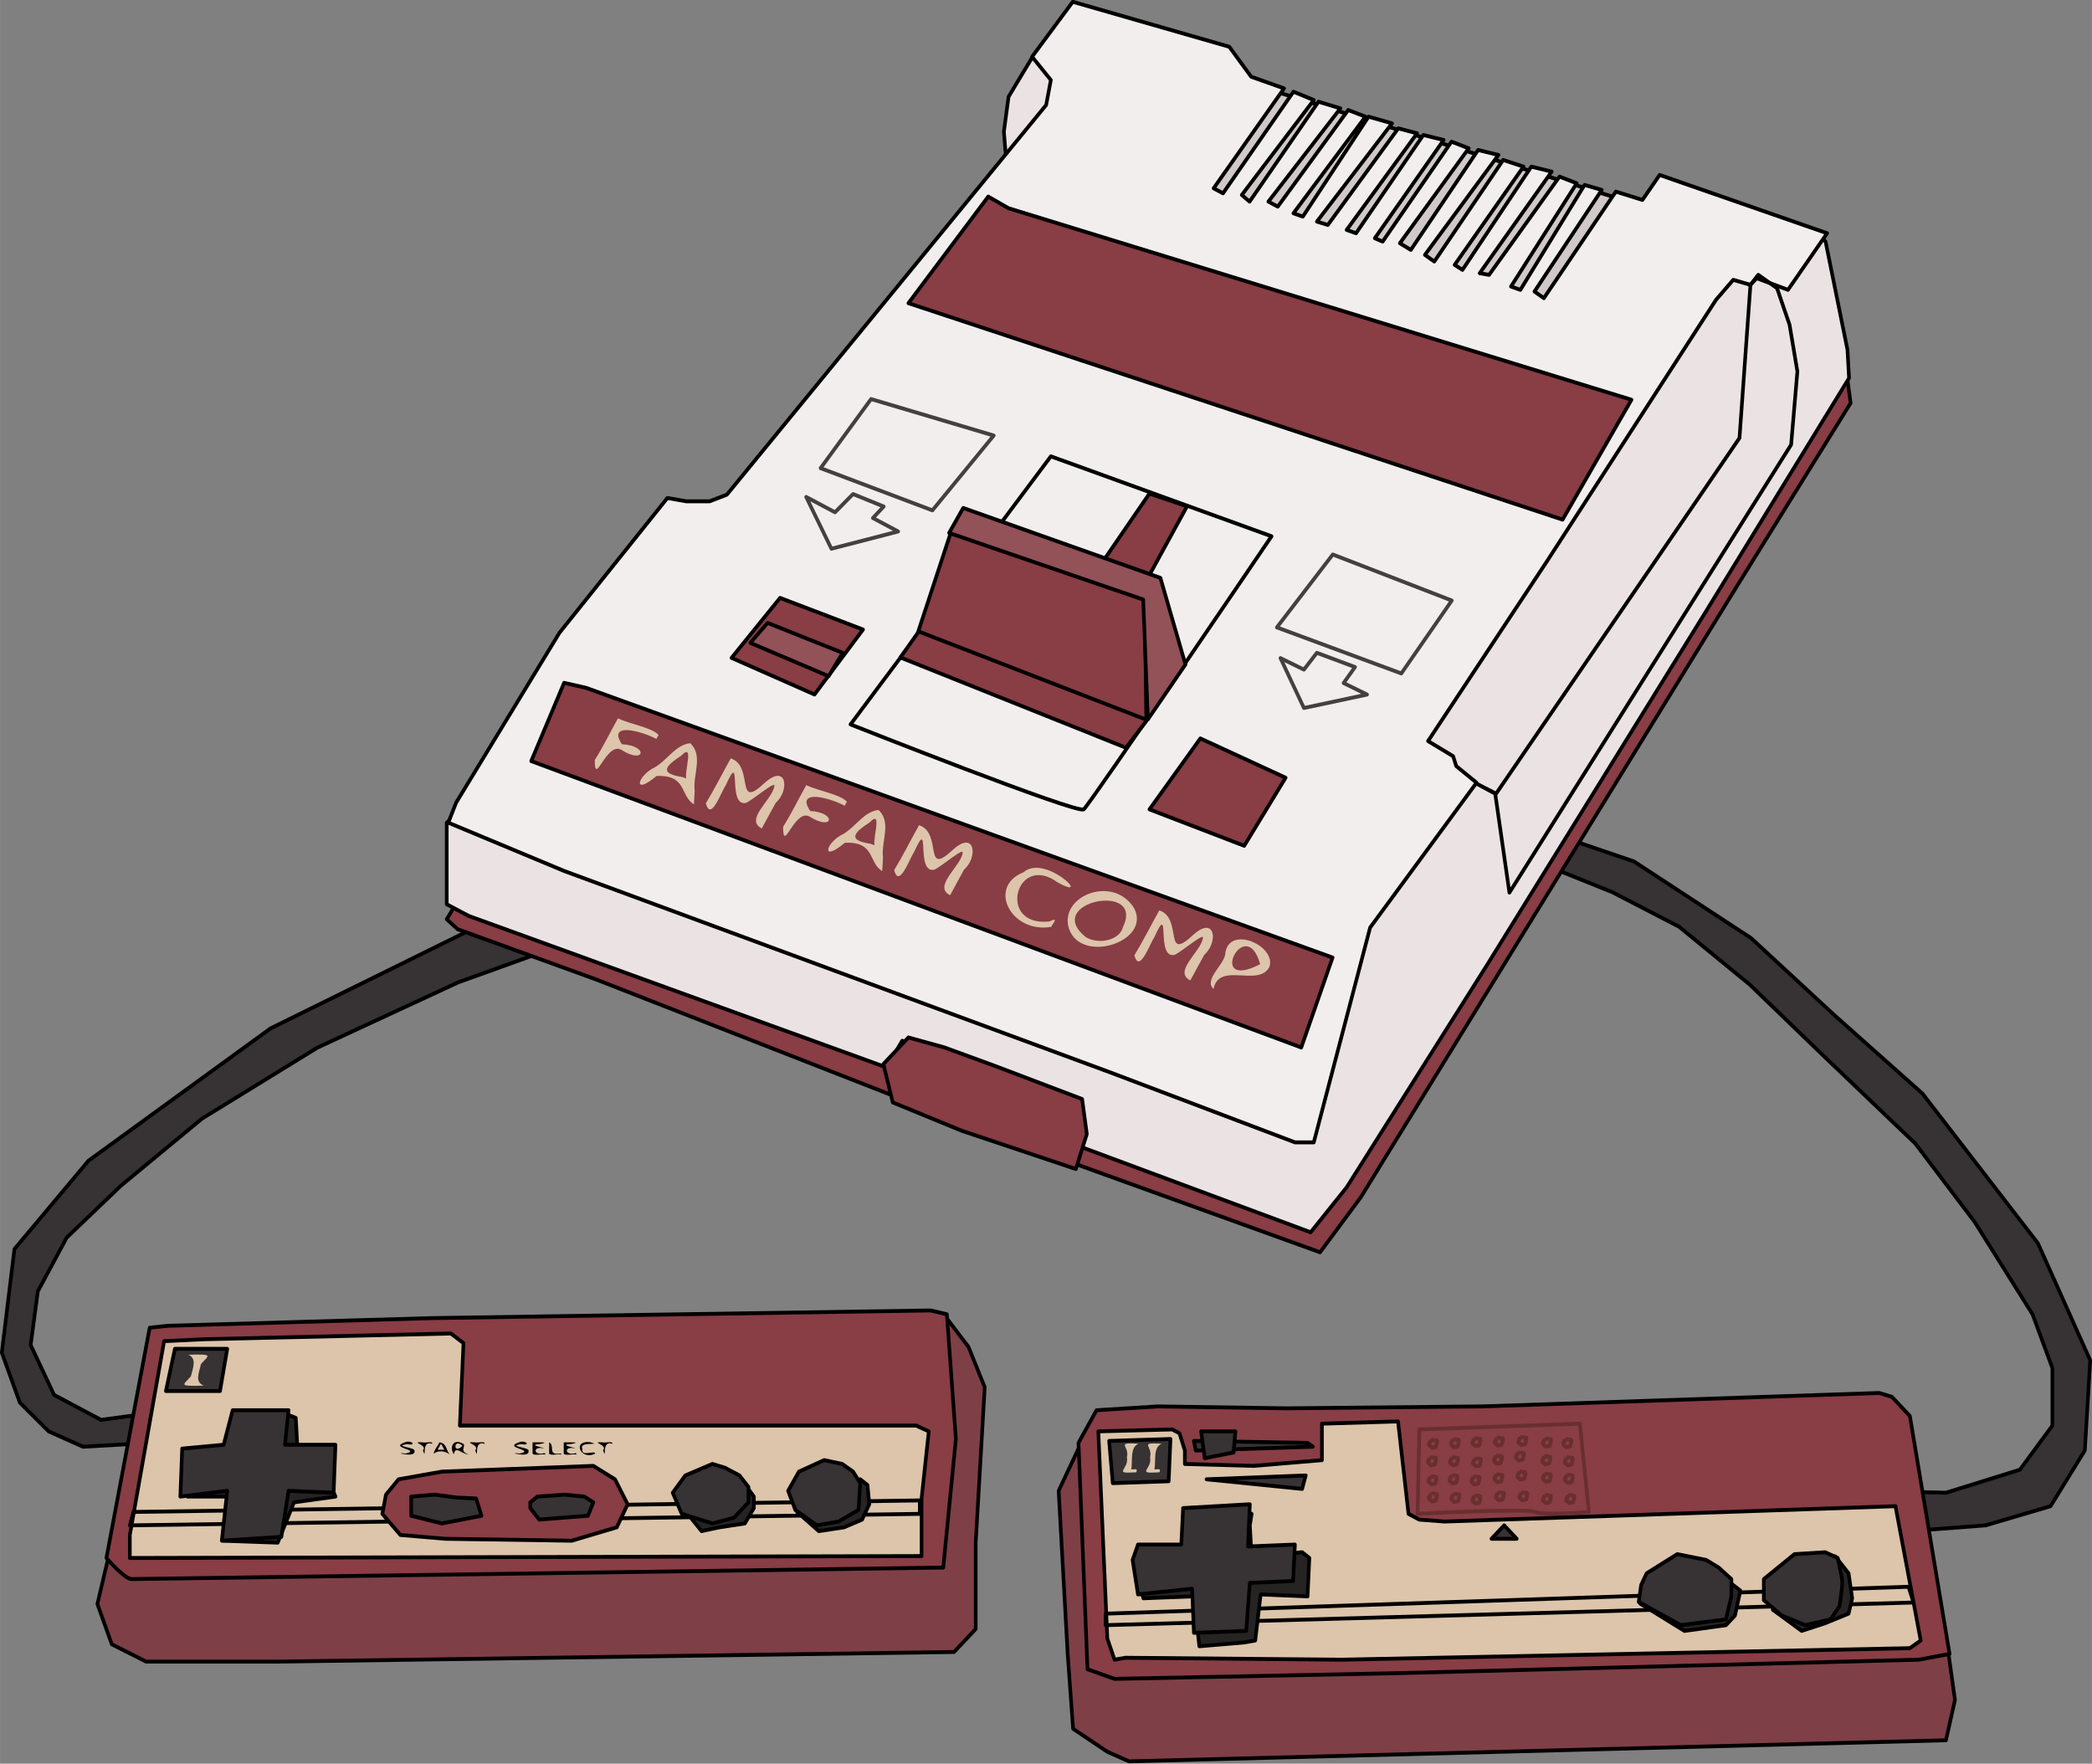 <?xml version="1.0" encoding="UTF-8"?>
<svg width="307.66mm" height="259.37mm" version="1.1" viewBox="0 0 1090.1 919.02" xmlns="http://www.w3.org/2000/svg">
<rect x="0" y="0" width="1090.1" height="919.02" fill="#808080" stroke="none"/>
<g transform="translate(926.42 -306.03)">
<g transform="matrix(1.894 0 0 2.015 -146.41 -310.76)">
<g stroke-width="1px">
<path d="m36.171 358.23-99.9-29.281-20.238 27.558 91.718 29.281 18.085-2.584z" fill="#d1c9c9" fill-rule="evenodd" stroke="#000" stroke-linecap="round" stroke-linejoin="round"/>
<path d="m-276.38 543.77-61.032 28.283-50.115 34.237-20.344 22.825-3.473 26.794 4.962 12.901 7.939 7.443 9.428 3.97 18.855-0.992 1.985-7.939-15.878 1.985-12.901-6.45-6.45-12.901 1.985-13.893 7.939-13.893 14.886-13.397 22.329-17.367 31.756-18.359 38.703-16.871 30.764-10.42z" fill="#373233" fill-rule="evenodd" stroke="#000" stroke-linecap="round" stroke-linejoin="round"/>
<path d="m13.397 529.87 18.359 6.947 18.359 8.931 19.351 14.886 21.336 19.351 24.313 21.832 16.374 20.344 15.878 23.817 5.458 13.893v14.886l-8.931 11.412-20.344 5.954-22.825-0.496 5.954 10.916 27.787-1.985 17.863-4.962 9.428-14.39 1.489-23.321-14.39-30.268-31.756-38.703-24.313-20.344-22.825-19.848-32.252-19.848-24.81-7.939z" fill="#373233" fill-rule="evenodd" stroke="#000" stroke-linecap="round" stroke-linejoin="round"/>
<path d="m96.024 401.29 1.292 9.043-31.003 46.936-103.77 158.46-11.196 14.21-95.163-32.295-104.21-38.324-37.893-12.918-3.014-2.584 6.028-9.473 224.34 82.245 21.099-15.502 57.27-81.384 71.48-110.23z" fill="#893d45" fill-rule="evenodd" stroke="#000" stroke-linecap="round" stroke-linejoin="round"/>
<path d="m86.981 365.55 3.445 3.014 6.028 27.989 0.431 7.32-39.615 60.715-59.854 90.857-38.754 57.701-9.904 11.626-62.868-21.961-0.861-11.196-29.281-11.196-19.377-5.167-4.306 6.89-114.97-39.185-6.028-3.014v-17.655-3.445l201.09-157.6 74.494 33.156 49.95-9.904z" fill="#ebe3e3" fill-rule="evenodd" stroke="#000" stroke-linecap="round" stroke-linejoin="round"/>
<path d="m-127.46 320.34-6.89 10.765-1.292 9.043 1.292 15.071 22.391-26.697-10.334-7.32z" fill="#ebe3e3" fill-rule="evenodd" stroke="#000" stroke-linecap="round" stroke-linejoin="round"/>
<path d="m-116.69 306.56-11.196 14.21 5.167 6.028-1.292 6.459-87.843 100.76-4.737 1.722h-6.459l-5.167-0.861-29.711 34.879-28.42 43.921-2.153 5.167 31.864 12.487 150.28 52.103 50.811 18.085h5.167l15.502-55.548 29.281-37.462-5.598-4.306-0.843-2.548-6.908-3.911 32.726-46.505 46.505-67.604 4.737-5.167 4.737 1.292 1.722-1.722 8.612 3.014 10.765-14.64-46.074-15.071-4.737 6.459-7.32-2.153-19.808 27.558-2.584-1.722 18.516-26.267-4.737-1.292-17.655 27.128-2.584-0.861 18.085-26.697-4.737-1.722-19.377 25.405-2.584-0.431 19.808-26.267-5.598-1.292-18.946 26.697-2.153-1.292 18.946-25.405-5.598-1.722-18.946 26.267-2.584-1.722 20.238-25.836-5.598-1.292-18.516 25.836-3.014-1.722 18.946-24.544-4.737-1.722-18.946 25.836-2.153-0.861 18.946-25.405-5.598-1.292-18.516 25.405-2.584-0.861 19.377-24.975-5.167-1.292-19.377 24.975-3.014-0.861 20.669-25.405-6.459-1.722-18.085 25.836-2.584-0.861 19.808-24.975-4.737-1.722-19.377 24.975-2.584-1.292 19.808-24.114-6.028-1.722-18.946 25.836-2.153-1.722 19.808-24.544-5.598-2.153-19.377 26.267-2.584-1.292 19.377-25.836-9.043-3.014-6.028-7.751z" fill="#f3eeee" fill-rule="evenodd" stroke="#000" stroke-linecap="round" stroke-linejoin="round"/>
<path d="m-122.72 424.11-55.117 69.327s62.437 23.252 64.16 21.961c1.722-1.292 51.672-70.619 51.672-70.619z" fill="none" stroke="#000" stroke-linecap="round" stroke-linejoin="round"/>
<path d="m-95.593 433.73-22.822 31.295 13.349 6.028 19.808-34.018z" fill="#893d45" fill-rule="evenodd" stroke="#000" stroke-linecap="round" stroke-linejoin="round"/>
<path d="m-164.11 476.12 62.054 23.348 5.598-6.89-0.431-31.434-53.395-17.224-9.043 25.836z" fill="#893d45" fill-rule="evenodd" stroke="#000" stroke-linecap="round" stroke-linejoin="round"/>
<path d="m-150.71 443.92 3.875-6.459 54.256 18.085 6.89 22.391-10.334 14.21-1.292-31.003z" fill="#935158" fill-rule="evenodd" stroke="#000" stroke-linecap="round" stroke-linejoin="round"/>
<path d="m69.757 379.76-3.014 39.615-66.968 91.978-5.087-2.467 4.845 2.449 3.911 25.594 77.508-115.83 1.722-18.946-2.153-12.057-3.445-9.473-5.167-3.445z" fill="none" stroke="#000" stroke-linecap="round" stroke-linejoin="round"/>
<path d="m-81.59 497.06-14.004 18.346 26.078 9.419 11.384-17.601z" fill="#893d45" fill-rule="evenodd" stroke="#000" stroke-linecap="round" stroke-linejoin="round"/>
<path d="m-197.22 460.72-13.349 15.502 22.822 9.473 13.349-16.793z" fill="#893d45" fill-rule="evenodd" stroke="#000" stroke-linecap="round" stroke-linejoin="round"/>
<path d="m-200.66 467.18-4.737 5.167 21.53 8.612 3.875-6.028z" fill="#935158" fill-rule="evenodd" stroke="#000" stroke-linecap="round" stroke-linejoin="round"/>
<path d="m-256.64 482.68-9.043 20.238 211.86 74.063 8.612-23.252-205.4-69.757z" fill="#893d45" fill-rule="evenodd" stroke="#000" stroke-linecap="round" stroke-linejoin="round"/>
<path d="m-161.91 574.39-6.89 6.89 2.584 9.904 18.946 7.32 31.434 9.904 3.014-9.043-1.292-9.043-24.114-8.612-13.779-4.737z" fill="#893d45" fill-rule="evenodd" stroke="#000" stroke-linecap="round" stroke-linejoin="round"/>
<path d="m-139.95 356.94-21.961 27.558 179.99 55.978 18.946-31.003-171.38-49.519z" fill="#893d45" fill-rule="evenodd" stroke="#000" stroke-linecap="round" stroke-linejoin="round"/>
<path d="m-381.57 707.01-3.473 13.893 3.97 10.42 9.428 4.466h36.718l185.58-2.481 5.954-5.954v-22.329l2.481-40.192-4.466-10.42-6.887-8.509-169.76 38.28z" fill="#7f3f46" fill-rule="evenodd" stroke="#000" stroke-linecap="round" stroke-linejoin="round"/>
<path d="m-370.65 649.45-11.909 59.543s4.962 5.458 6.947 5.458c1.985 0 223.29-2.977 223.29-2.977l3.473-33.245-2.481-32.252-4.466-0.992-137.45 1.985-72.444 1.985z" fill="#893d45" fill-rule="evenodd" stroke="#000" stroke-linecap="round" stroke-linejoin="round"/>
<path d="m-366.69 652.93-9.428 50.115v5.954l217.83-0.496v-14.886l1.985-17.367-3.473-1.489h-125.54l0.992-21.336-3.473-2.481-67.978 1.489z" fill="#dcc5aa" fill-rule="evenodd" stroke="#000" stroke-linecap="round" stroke-linejoin="round"/>
<path d="m-375.12 697.09 216.34-2.977v3.473l-217.33 2.977z" fill="none" stroke="#000" stroke-linecap="round" stroke-linejoin="round"/>
<path d="m-334.43 671.29 3.97 1.489 0.496 8.435 7.939 6.45 2.481 5.458-11.412 1.489-4.466 10.42-14.886-0.496 2.977-11.412h-12.901l-0.992-2.977s3.97-5.458 5.954-4.962c1.985 0.496 20.84-13.893 20.84-13.893z" fill="#262323" fill-rule="evenodd" stroke="#000" stroke-linecap="round" stroke-linejoin="round"/>
<path d="m-290.27 686.67-11.909 1.985-3.473 3.97-0.992 4.962 4.962 5.458 12.405 0.992 34.733 0.496 12.405-3.473 2.977-5.954-3.473-6.45-5.954-3.473z" fill="#893d45" fill-rule="evenodd" stroke="#000" stroke-linecap="round" stroke-linejoin="round"/>
<path d="m-347.83 670.79-2.481 8.931-11.412 0.992-0.496 12.405 12.901-1.489-1.489 12.901 16.374-0.992 1.985-11.909 12.405 0.496 0.496-12.405h-13.893l0.992-8.931z" fill="#373233" fill-rule="evenodd" stroke="#000" stroke-linecap="round" stroke-linejoin="round"/>
<path d="m-292.26 692.62-6.45 0.496v4.962l8.435 1.985 10.916-1.985-1.489-4.466-5.458-0.252z" fill="#373233" fill-rule="evenodd" stroke="#000" stroke-linecap="round" stroke-linejoin="round"/>
<path d="m-224.77 695.1 5.954 6.947 4.962-0.992 6.947-0.992 2.481-3.97v-2.977l-3.473-4.466z" fill="#262323" fill-rule="evenodd" stroke="#000" stroke-linecap="round" stroke-linejoin="round"/>
<path d="m-263.97 693.12 7.443-0.496 5.458 0.496 2.481 1.489-1.489 3.473-6.947 0.496-6.45 0.496-2.481-2.977v-1.489z" fill="#373233" fill-rule="evenodd" stroke="#000" stroke-linecap="round" stroke-linejoin="round"/>
<path d="m-192.52 697.09 5.954 4.962 6.947-0.992 4.962-1.985 1.985-3.97-0.496-4.962-1.985-1.489-6.45 1.489z" fill="#262323" fill-rule="evenodd" stroke="#000" stroke-linecap="round" stroke-linejoin="round"/>
<path d="m-215.84 684.68-7.443 2.977-3.473 4.466 2.481 5.458 8.435 2.481 5.954-1.489 3.97-3.97v-3.97l-2.481-2.977-3.97-1.985z" fill="#373233" fill-rule="evenodd" stroke="#000" stroke-linecap="round" stroke-linejoin="round"/>
<path d="m-113.13 676.71-7.443 14.921 2.481 42.176 1.489 19.351 9.428 5.954 5.954 2.481 224.77-5.458 2.481-10.42-2.138-14.368z" fill="#7f3f46" fill-rule="evenodd" stroke="#000" stroke-linecap="round" stroke-linejoin="round"/>
<path d="m-185.08 683.69-6.947 2.977-2.977 4.962 1.985 4.962 5.954 3.97 5.954-0.992 5.458-2.977 0.496-6.947-1.985-2.977-2.977-1.985z" fill="#373233" fill-rule="evenodd" stroke="#000" stroke-linecap="round" stroke-linejoin="round"/>
<path d="m-93.284 669.8-16.871 0.992-4.962 8.435 0.992 23.321 1.489 35.23 7.443 2.481 78.398-1.489 142.9-3.473 8.435-1.489-10.916-61.528-4.962-4.962-3.473-0.992-109.16 3.473-54.085 0.496z" fill="#893d45" fill-rule="evenodd" stroke="#000" stroke-linecap="round" stroke-linejoin="round"/>
<path d="m-109.66 676.25 2.481 53.589 1.985 5.458 2.977-0.496 59.543 0.496 156.3-2.977 2.977-1.985-6.947-34.733-124.05 3.97-6.947-0.496-2.977-1.489-2.885-23.903-20.932 0.582v9.428l-18.855 1.489-18.855-0.496v-3.473l-1.489-4.466-1.985-0.992z" fill="#dcc5aa" fill-rule="evenodd" stroke="#000" stroke-linecap="round" stroke-linejoin="round"/>
<path d="m-107.67 723.39v2.977l222.3-5.853-1.387-4.071z" fill="none" stroke="#000" stroke-linecap="round" stroke-linejoin="round"/>
<path d="m-83.36 678.73 0.496 2.481 32.252-0.992-1.489-0.992z" fill="#373233" fill-rule="evenodd" stroke="#000" stroke-linecap="round" stroke-linejoin="round"/>
<path d="m-98.742 714.95 1.489 4.466 13.893-0.496 1.489 12.901 12.405-0.992 2.977-0.496 1.489-11.909 12.901 0.496 0.496-9.924-1.985-1.489-13.893 1.489-0.496-8.435 0.496-2.977-1.489-0.496-10.42 5.458z" fill="#262323" fill-rule="evenodd" stroke="#000" stroke-linecap="round" stroke-linejoin="round"/>
<path d="m-81.375 676.25 0.992 6.947 7.939-1.489 0.496-5.458z" fill="#373233" fill-rule="evenodd" stroke="#000" stroke-linecap="round" stroke-linejoin="round"/>
<path d="m-21.336 675.75-0.496 21.832s30.268-1.489 32.252-0.496c1.985 0.992 14.886 0 14.886 0l-2.481-22.825-14.39 0.496z" fill="none" stroke="#692f2f" stroke-linecap="round" stroke-linejoin="round"/>
<path d="m-86.337 696.1-0.496 9.428h-11.909l-1.489 3.97 1.489 8.931 14.886-1.489 0.496 11.412 14.39-0.496 0.992-12.405 11.909-0.496 0.496-9.428-12.901 0.496 0.496-10.916z" fill="#373233" fill-rule="evenodd" stroke="#000" stroke-linecap="round" stroke-linejoin="round"/>
<path d="m39.47 720.82 12.134 7.037 11.412-1.489 2.481-2.481 1.489-6.45-5.458-3.97-11.55 6.812z" fill="#262323" fill-rule="evenodd" stroke="#000" stroke-linecap="round" stroke-linejoin="round"/>
<path d="m1.985 700.56-3.473 3.473h6.947z" fill="#373233" fill-rule="evenodd" stroke="#000" stroke-linecap="round" stroke-linejoin="round"/>
<path d="m75.917 722.39 7.939 5.458 6.45-1.985 6.45-2.481 0.992-3.97-0.992-6.45-3.654-4.375z" fill="#262323" fill-rule="evenodd" stroke="#000" stroke-linecap="round" stroke-linejoin="round"/>
<path d="m-79.887 688.65 26.298 2.481 0.992-3.473z" fill="#373233" fill-rule="evenodd" stroke="#000" stroke-linecap="round" stroke-linejoin="round"/>
<path d="m49.619 708.01-8.435 4.962-1.489 2.977-0.676 4.421 11.592 5.999 12.405-1.489 1.489-5.954v-4.466l-3.473-2.977-3.473-1.985z" fill="#373233" fill-rule="evenodd" stroke="#000" stroke-linecap="round" stroke-linejoin="round"/>
<path d="m81.872 708.01-8.435 6.45v5.458l4.962 3.97 6.45 2.481 6.947-1.489 2.481-3.473 0.496-3.473s0.496-2.481 0-4.466c-0.496-1.985-0.992-4.466-0.992-4.466l-3.473-1.489z" fill="#373233" fill-rule="evenodd" stroke="#000" stroke-linecap="round" stroke-linejoin="round"/>
<path d="m-106.68 678.73 0.992 10.916 15.382-0.496 0.496-10.916z" fill="#373233" fill-rule="evenodd" stroke="#000" stroke-linecap="round" stroke-linejoin="round"/>
<path d="m-363.71 654.91-2.481 10.916h14.886l1.985-10.916z" fill="#373233" fill-rule="evenodd" stroke="#000" stroke-linecap="round" stroke-linejoin="round"/>
<path d="m-49.536 474.92-3.557 4.343-6.45-2.977 6.45 12.901 17.367-3.473-6.45-2.977 3.144-4.137z" fill="none" stroke="#454040" stroke-linecap="round" stroke-linejoin="round"/>
<path d="m-177.14 433.86-4.962 4.717-7.939-3.97 6.947 13.397 18.359-4.466-6.947-3.473 2.977-2.977z" fill="none" stroke="#454040" stroke-linecap="round" stroke-linejoin="round"/>
<path d="m-45.153 449.49-15.382 18.855 34.237 11.909 13.893-18.855z" fill="none" stroke="#454040" stroke-linecap="round" stroke-linejoin="round"/>
<path d="m-172.18 409.3-13.893 17.863 30.764 10.916 16.87-19.351z" fill="none" stroke="#454040" stroke-linecap="round" stroke-linejoin="round"/>
<path d="m-158.93 469.46 62.377 22.721" fill="none" stroke="#000" stroke-linecap="round" stroke-linejoin="round"/>
<g transform="matrix(1.386 0 -.167 .722 0 0)" fill="#dcc5aa">
<path d="m-145.85 920.26c-4.984 0.235-4.194-0.055-2.92-3.303 0.07-3.14 0.415-6.554-1.449-7.761 4.984-0.235 4.194 0.055 2.92 3.303 3e-3 3.408-0.52 6.23 1.449 7.761z"/>
</g>
<g transform="matrix(1.222 0 -.066 .818 0 0)" fill="#dcc5aa">
<path d="m-35.83 839.65c-5.591 0.556-1.603-0.844-2.385-4.726 0.498-3.727-3.022-4.7 2.385-4.312-1.906 1.194-0.994 5.205-1.184 8.115 0.976 0.027 1.445-0.356 1.184 0.923z"/>
<path d="m-30.61 839.65c-5.591 0.556-1.603-0.844-2.385-4.726 0.498-3.727-3.022-4.7 2.385-4.312-1.906 1.194-0.994 5.205-1.184 8.115 0.976 0.027 1.445-0.356 1.184 0.923z"/>
</g>
<g transform="scale(1.292 .774)">
<path d="m-230.51 880.29c0.368 2.566-5.112 0.068-1.879 0.845 3.521-1.329-3.849-1.821-0.036-3.825 1.407-0.744 2.446 1.315 0.365 0.65-3.111 0.86 2.028 1.059 1.549 2.33z"/>
<path d="m-226.74 877.87c-2.492-1.382-1.05 6.051-1.962 2.205 1.13-1.925-2.927-2.889-0.124-2.705 0.518 0.308 2.324-0.531 2.086 0.499z"/>
<path d="m-222.99 881.45c-1.071-1.423-2.754-1.349-3.42-0.229 0.079-1.326 0.863-2.534 1.223-3.829 1.588 0.226 1.448 2.82 2.197 4.058zm-1.139-1.594c-0.355-0.784-0.71-2.966-1.067-1.001-0.731 1.51-0.117 0.876 1.067 1.001z"/>
<path d="m-219.02 881.45c-1.351-0.167-2.876-3.101-3.057-0.108-0.974-1.67-0.428-5.832 2.123-3.312 0.114 1.513-0.825 2.233 0.934 3.42zm-1.262-2.916c-1.986-2.85-2.014 3.278 0 0z"/>
<path d="m-215.6 877.87c-2.492-1.382-1.05 6.051-1.962 2.205 1.13-1.925-2.927-2.889-0.124-2.705 0.518 0.308 2.324-0.531 2.086 0.499z"/>
<path d="m-206.22 880.29c0.368 2.566-5.112 0.068-1.879 0.845 3.521-1.329-3.849-1.821-0.036-3.825 1.407-0.744 2.446 1.315 0.365 0.65-3.111 0.86 2.028 1.059 1.549 2.33z"/>
<path d="m-202.68 881.45c-0.794-0.272-2.728 0.595-2.674-0.526v-3.532c0.834 3e-3 4.016-0.17 1.692 0.512-2.996 0.329 0.689 1.159 0.708 1.494-2.532-0.887-2.184 2.639 0.141 1.581l0.17 0.161-0.037 0.31h4e-5z"/>
<path d="m-199.25 881.45c-0.828-0.262-2.822 0.643-2.567-0.702v-3.356c1.352 1.034-0.54 4.516 2.518 3.705l0.049 0.354z"/>
<path d="m-196.04 881.45c-0.794-0.272-2.728 0.595-2.674-0.526v-3.532c0.834 3e-3 4.016-0.17 1.692 0.512-2.996 0.329 0.689 1.159 0.708 1.494-2.532-0.886-2.183 2.639 0.141 1.581l0.17 0.161-0.037 0.31h-5e-5z"/>
<path d="m-192.04 881.16c-3.051 2.387-5.015-4.508-1.039-3.848 2.83 1.35-2.546-0.547-1.661 2.318-0.335 2.77 2.807 0.222 2.7 1.53z"/>
<path d="m-188.38 877.87c-2.492-1.382-1.05 6.051-1.962 2.205 1.13-1.925-2.927-2.889-0.124-2.705 0.521 0.316 2.33-0.544 2.086 0.499z"/>
</g>
<path d="m-18.132 678.46c-0.092 0.229-0.164 0.466-0.275 0.687-0.02 0.041 0.046-0.137 0-0.137-0.208 0-0.11 0.193-0.137 0.275-0.233 0.7-0.137-0.173-0.137 0.275 0 0.549-0.046-0.229 0.137 0.137 0.041 0.082-0.041 0.193 0 0.275 0.02 0.041 0.096-0.021 0.137 0 0.165 0.082 0.247 0.33 0.412 0.412 0.041 0.021 0.105-0.032 0.137 0 0.032 0.032-0.032 0.105 0 0.137 0.014 0.014 0.398 0.014 0.412 0 0.032-0.032-0.032-0.105 0-0.137 0.069-0.069 0.343 0.069 0.412 0 0.032-0.032-0.032-0.105 0-0.137 0.065-0.065 0.21 0.065 0.275 0 0.065-0.065-0.041-0.193 0-0.275 0.029-0.058 0.108-0.079 0.137-0.137 0.015-0.031 0-0.517 0-0.549 0-0.046 0.046 0.137 0 0.137s-0.032-0.105 0-0.137c0.032-0.032 0.105 0.032 0.137 0 0.005-6e-3 0-0.499 0-0.549 0-0.046 0.032-0.105 0-0.137-0.032-0.032-0.092 0-0.137 0h-0.275c-0.046 0 0.137-0.046 0.137 0s-0.096 0.021-0.137 0c-0.058-0.029-0.079-0.108-0.137-0.137-0.05-0.025-1.046 0-1.099 0z" fill="none" stroke="#692f2f"/>
<path d="m-18.407 682.99c-0.092 0.229-0.164 0.466-0.275 0.687-0.02 0.041 0.046-0.137 0-0.137-0.208 0-0.11 0.193-0.137 0.275-0.233 0.7-0.137-0.173-0.137 0.275 0 0.549-0.046-0.229 0.137 0.137 0.041 0.082-0.041 0.193 0 0.275 0.02 0.041 0.096-0.021 0.137 0 0.165 0.082 0.247 0.33 0.412 0.412 0.041 0.021 0.105-0.032 0.137 0 0.032 0.032-0.032 0.105 0 0.137 0.014 0.014 0.398 0.014 0.412 0 0.032-0.032-0.032-0.105 0-0.137 0.069-0.069 0.343 0.069 0.412 0 0.032-0.032-0.032-0.105 0-0.137 0.065-0.065 0.21 0.065 0.275 0 0.065-0.065-0.041-0.193 0-0.275 0.029-0.058 0.108-0.079 0.137-0.137 0.015-0.031 0-0.517 0-0.549 0-0.046 0.046 0.137 0 0.137s-0.032-0.105 0-0.137c0.032-0.032 0.105 0.032 0.137 0 0.005-6e-3 0-0.499 0-0.549 0-0.046 0.032-0.105 0-0.137-0.032-0.032-0.092 0-0.137 0h-0.275c-0.046 0 0.137-0.046 0.137 0s-0.096 0.021-0.137 0c-0.058-0.029-0.079-0.108-0.137-0.137-0.05-0.025-1.046 0-1.099 0z" fill="none" stroke="#692f2f"/>
<path d="m-18.269 687.94c-0.092 0.229-0.164 0.466-0.275 0.687-0.02 0.041 0.046-0.137 0-0.137-0.208 0-0.11 0.193-0.137 0.275-0.233 0.7-0.137-0.173-0.137 0.275 0 0.549-0.046-0.229 0.137 0.137 0.041 0.082-0.041 0.193 0 0.275 0.02 0.041 0.096-0.021 0.137 0 0.165 0.082 0.247 0.33 0.412 0.412 0.041 0.021 0.105-0.032 0.137 0 0.032 0.032-0.032 0.105 0 0.137 0.014 0.014 0.398 0.014 0.412 0 0.032-0.032-0.032-0.105 0-0.137 0.069-0.069 0.343 0.069 0.412 0 0.032-0.032-0.032-0.105 0-0.137 0.065-0.065 0.21 0.065 0.275 0 0.065-0.065-0.041-0.193 0-0.275 0.029-0.058 0.108-0.079 0.137-0.137 0.015-0.031 0-0.517 0-0.549 0-0.046 0.046 0.137 0 0.137s-0.032-0.105 0-0.137c0.032-0.032 0.105 0.032 0.137 0 0.005-6e-3 0-0.499 0-0.549 0-0.046 0.032-0.105 0-0.137-0.032-0.032-0.092 0-0.137 0h-0.275c-0.046 0 0.137-0.046 0.137 0s-0.096 0.021-0.137 0c-0.058-0.029-0.079-0.108-0.137-0.137-0.05-0.025-1.046 0-1.099 0z" fill="none" stroke="#692f2f"/>
<path d="m-18.132 692.33c-0.092 0.229-0.164 0.466-0.275 0.687-0.02 0.041 0.046-0.137 0-0.137-0.208 0-0.11 0.193-0.137 0.275-0.233 0.7-0.137-0.173-0.137 0.275 0 0.549-0.046-0.229 0.137 0.137 0.041 0.082-0.041 0.193 0 0.275 0.02 0.041 0.096-0.021 0.137 0 0.165 0.082 0.247 0.33 0.412 0.412 0.041 0.021 0.105-0.032 0.137 0 0.032 0.032-0.032 0.105 0 0.137 0.014 0.014 0.398 0.014 0.412 0 0.032-0.032-0.032-0.105 0-0.137 0.069-0.069 0.343 0.069 0.412 0 0.032-0.032-0.032-0.105 0-0.137 0.065-0.065 0.21 0.065 0.275 0 0.065-0.065-0.041-0.193 0-0.275 0.029-0.058 0.108-0.079 0.137-0.137 0.015-0.031 0-0.517 0-0.549 0-0.046 0.046 0.137 0 0.137s-0.032-0.105 0-0.137c0.032-0.032 0.105 0.032 0.137 0 0.005-6e-3 0-0.499 0-0.549 0-0.046 0.032-0.105 0-0.137-0.032-0.032-0.092 0-0.137 0h-0.275c-0.046 0 0.137-0.046 0.137 0s-0.096 0.021-0.137 0c-0.058-0.029-0.079-0.108-0.137-0.137-0.05-0.025-1.046 0-1.099 0z" fill="none" stroke="#692f2f"/>
<path d="m-12.088 678.32c-0.092 0.229-0.164 0.466-0.275 0.687-0.02 0.041 0.046-0.137 0-0.137-0.208 0-0.11 0.193-0.137 0.275-0.233 0.7-0.137-0.173-0.137 0.275 0 0.549-0.046-0.229 0.137 0.137 0.041 0.082-0.041 0.193 0 0.275 0.02 0.041 0.096-0.021 0.137 0 0.165 0.082 0.247 0.33 0.412 0.412 0.041 0.021 0.105-0.032 0.137 0 0.032 0.032-0.032 0.105 0 0.137 0.014 0.014 0.398 0.014 0.412 0 0.032-0.032-0.032-0.105 0-0.137 0.069-0.069 0.343 0.069 0.412 0 0.032-0.032-0.032-0.105 0-0.137 0.065-0.065 0.21 0.065 0.275 0 0.065-0.065-0.041-0.193 0-0.275 0.029-0.058 0.108-0.079 0.137-0.137 0.015-0.031 0-0.517 0-0.549 0-0.046 0.046 0.137 0 0.137s-0.032-0.105 0-0.137c0.032-0.032 0.105 0.032 0.137 0 0.005-6e-3 0-0.499 0-0.549 0-0.046 0.032-0.105 0-0.137-0.032-0.032-0.092 0-0.137 0h-0.275c-0.046 0 0.137-0.046 0.137 0s-0.096 0.021-0.137 0c-0.058-0.029-0.079-0.108-0.137-0.137-0.05-0.025-1.046 0-1.099 0z" fill="none" stroke="#692f2f"/>
<path d="m-12.363 682.99c-0.092 0.229-0.164 0.466-0.275 0.687-0.02 0.041 0.046-0.137 0-0.137-0.208 0-0.11 0.193-0.137 0.275-0.233 0.7-0.137-0.173-0.137 0.275 0 0.549-0.046-0.229 0.137 0.137 0.041 0.082-0.041 0.193 0 0.275 0.02 0.041 0.096-0.021 0.137 0 0.165 0.082 0.247 0.33 0.412 0.412 0.041 0.021 0.105-0.032 0.137 0 0.032 0.032-0.032 0.105 0 0.137 0.014 0.014 0.398 0.014 0.412 0 0.032-0.032-0.032-0.105 0-0.137 0.069-0.069 0.343 0.069 0.412 0 0.032-0.032-0.032-0.105 0-0.137 0.065-0.065 0.21 0.065 0.275 0 0.065-0.065-0.041-0.193 0-0.275 0.029-0.058 0.108-0.079 0.137-0.137 0.015-0.031 0-0.517 0-0.549 0-0.046 0.046 0.137 0 0.137s-0.032-0.105 0-0.137c0.032-0.032 0.105 0.032 0.137 0 0.005-6e-3 0-0.499 0-0.549 0-0.046 0.032-0.105 0-0.137-0.032-0.032-0.092 0-0.137 0h-0.275c-0.046 0 0.137-0.046 0.137 0s-0.096 0.021-0.137 0c-0.058-0.029-0.079-0.108-0.137-0.137-0.05-0.025-1.046 0-1.099 0z" fill="none" stroke="#692f2f"/>
<path d="m-12.5 687.66c-0.092 0.229-0.164 0.466-0.275 0.687-0.02 0.041 0.046-0.137 0-0.137-0.208 0-0.11 0.193-0.137 0.275-0.233 0.7-0.137-0.173-0.137 0.275 0 0.549-0.046-0.229 0.137 0.137 0.041 0.082-0.041 0.193 0 0.275 0.02 0.041 0.096-0.021 0.137 0 0.165 0.082 0.247 0.33 0.412 0.412 0.041 0.021 0.105-0.032 0.137 0 0.032 0.032-0.032 0.105 0 0.137 0.014 0.014 0.398 0.014 0.412 0 0.032-0.032-0.032-0.105 0-0.137 0.069-0.069 0.343 0.069 0.412 0 0.032-0.032-0.032-0.105 0-0.137 0.065-0.065 0.21 0.065 0.275 0 0.065-0.065-0.041-0.193 0-0.275 0.029-0.058 0.108-0.079 0.137-0.137 0.015-0.031 0-0.517 0-0.549 0-0.046 0.046 0.137 0 0.137s-0.032-0.105 0-0.137c0.032-0.032 0.105 0.032 0.137 0 0.005-6e-3 0-0.499 0-0.549 0-0.046 0.032-0.105 0-0.137-0.032-0.032-0.092 0-0.137 0h-0.275c-0.046 0 0.137-0.046 0.137 0s-0.096 0.021-0.137 0c-0.058-0.029-0.079-0.108-0.137-0.137-0.05-0.025-1.046 0-1.099 0z" fill="none" stroke="#692f2f"/>
<path d="m-11.951 692.47c-0.092 0.229-0.164 0.466-0.275 0.687-0.02 0.041 0.046-0.137 0-0.137-0.208 0-0.11 0.193-0.137 0.275-0.233 0.7-0.137-0.173-0.137 0.275 0 0.549-0.046-0.229 0.137 0.137 0.041 0.082-0.041 0.193 0 0.275 0.02 0.041 0.096-0.021 0.137 0 0.165 0.082 0.247 0.33 0.412 0.412 0.041 0.021 0.105-0.032 0.137 0 0.032 0.032-0.032 0.105 0 0.137 0.014 0.014 0.398 0.014 0.412 0 0.032-0.032-0.032-0.105 0-0.137 0.069-0.069 0.343 0.069 0.412 0 0.032-0.032-0.032-0.105 0-0.137 0.065-0.065 0.21 0.065 0.275 0 0.065-0.065-0.041-0.193 0-0.275 0.029-0.058 0.108-0.079 0.137-0.137 0.015-0.031 0-0.517 0-0.549 0-0.046 0.046 0.137 0 0.137s-0.032-0.105 0-0.137c0.032-0.032 0.105 0.032 0.137 0 0.005-6e-3 0-0.499 0-0.549 0-0.046 0.032-0.105 0-0.137-0.032-0.032-0.092 0-0.137 0h-0.275c-0.046 0 0.137-0.046 0.137 0s-0.096 0.021-0.137 0c-0.058-0.029-0.079-0.108-0.137-0.137-0.05-0.025-1.046 0-1.099 0z" fill="none" stroke="#692f2f"/>
<path d="m-6.181 678.05c-0.092 0.229-0.164 0.466-0.275 0.687-0.02 0.041 0.046-0.137 0-0.137-0.208 0-0.11 0.193-0.137 0.275-0.233 0.7-0.137-0.173-0.137 0.275 0 0.549-0.046-0.229 0.137 0.137 0.041 0.082-0.041 0.193 0 0.275 0.02 0.041 0.096-0.021 0.137 0 0.165 0.082 0.247 0.33 0.412 0.412 0.041 0.021 0.105-0.032 0.137 0 0.032 0.032-0.032 0.105 0 0.137 0.014 0.014 0.398 0.014 0.412 0 0.032-0.032-0.032-0.105 0-0.137 0.069-0.069 0.343 0.069 0.412 0 0.032-0.032-0.032-0.105 0-0.137 0.065-0.065 0.21 0.065 0.275 0 0.065-0.065-0.041-0.193 0-0.275 0.029-0.058 0.108-0.079 0.137-0.137 0.015-0.031 0-0.517 0-0.549 0-0.046 0.046 0.137 0 0.137s-0.032-0.105 0-0.137c0.032-0.032 0.105 0.032 0.137 0 0.005-6e-3 0-0.499 0-0.549 0-0.046 0.032-0.105 0-0.137-0.032-0.032-0.092 0-0.137 0h-0.275c-0.046 0 0.137-0.046 0.137 0s-0.096 0.021-0.137 0c-0.058-0.029-0.079-0.108-0.137-0.137-0.05-0.025-1.046 0-1.099 0z" fill="none" stroke="#692f2f"/>
<path d="m-6.044 683.27c-0.092 0.229-0.164 0.466-0.275 0.687-0.02 0.041 0.046-0.137 0-0.137-0.208 0-0.11 0.193-0.137 0.275-0.233 0.7-0.137-0.173-0.137 0.275 0 0.549-0.046-0.229 0.137 0.137 0.041 0.082-0.041 0.193 0 0.275 0.02 0.041 0.096-0.021 0.137 0 0.165 0.082 0.247 0.33 0.412 0.412 0.041 0.021 0.105-0.032 0.137 0 0.032 0.032-0.032 0.105 0 0.137 0.014 0.014 0.398 0.014 0.412 0 0.032-0.032-0.032-0.105 0-0.137 0.069-0.069 0.343 0.069 0.412 0 0.032-0.032-0.032-0.105 0-0.137 0.065-0.065 0.21 0.065 0.275 0 0.065-0.065-0.041-0.193 0-0.275 0.029-0.058 0.108-0.079 0.137-0.137 0.015-0.031 0-0.517 0-0.549 0-0.046 0.046 0.137 0 0.137s-0.032-0.105 0-0.137c0.032-0.032 0.105 0.032 0.137 0 0.005-6e-3 0-0.499 0-0.549 0-0.046 0.032-0.105 0-0.137-0.032-0.032-0.092 0-0.137 0h-0.275c-0.046 0 0.137-0.046 0.137 0s-0.096 0.021-0.137 0c-0.058-0.029-0.079-0.108-0.137-0.137-0.05-0.025-1.046 0-1.099 0z" fill="none" stroke="#692f2f"/>
<path d="m-6.456 687.94c-0.092 0.229-0.164 0.466-0.275 0.687-0.02 0.041 0.046-0.137 0-0.137-0.208 0-0.11 0.193-0.137 0.275-0.233 0.7-0.137-0.173-0.137 0.275 0 0.549-0.046-0.229 0.137 0.137 0.041 0.082-0.041 0.193 0 0.275 0.02 0.041 0.096-0.021 0.137 0 0.165 0.082 0.247 0.33 0.412 0.412 0.041 0.021 0.105-0.032 0.137 0 0.032 0.032-0.032 0.105 0 0.137 0.014 0.014 0.398 0.014 0.412 0 0.032-0.032-0.032-0.105 0-0.137 0.069-0.069 0.343 0.069 0.412 0 0.032-0.032-0.032-0.105 0-0.137 0.065-0.065 0.21 0.065 0.275 0 0.065-0.065-0.041-0.193 0-0.275 0.029-0.058 0.108-0.079 0.137-0.137 0.015-0.031 0-0.517 0-0.549 0-0.046 0.046 0.137 0 0.137s-0.032-0.105 0-0.137c0.032-0.032 0.105 0.032 0.137 0 0.005-6e-3 0-0.499 0-0.549 0-0.046 0.032-0.105 0-0.137-0.032-0.032-0.092 0-0.137 0h-0.275c-0.046 0 0.137-0.046 0.137 0s-0.096 0.021-0.137 0c-0.058-0.029-0.079-0.108-0.137-0.137-0.05-0.025-1.046 0-1.099 0z" fill="none" stroke="#692f2f"/>
<path d="m-6.181 692.88c-0.092 0.229-0.164 0.466-0.275 0.687-0.02 0.041 0.046-0.137 0-0.137-0.208 0-0.11 0.193-0.137 0.275-0.233 0.7-0.137-0.173-0.137 0.275 0 0.549-0.046-0.229 0.137 0.137 0.041 0.082-0.041 0.193 0 0.275 0.02 0.041 0.096-0.021 0.137 0 0.165 0.082 0.247 0.33 0.412 0.412 0.041 0.021 0.105-0.032 0.137 0 0.032 0.032-0.032 0.105 0 0.137 0.014 0.014 0.398 0.014 0.412 0 0.032-0.032-0.032-0.105 0-0.137 0.069-0.069 0.343 0.069 0.412 0 0.032-0.032-0.032-0.105 0-0.137 0.065-0.065 0.21 0.065 0.275 0 0.065-0.065-0.041-0.193 0-0.275 0.029-0.058 0.108-0.079 0.137-0.137 0.015-0.031 0-0.517 0-0.549 0-0.046 0.046 0.137 0 0.137s-0.032-0.105 0-0.137c0.032-0.032 0.105 0.032 0.137 0 0.005-6e-3 0-0.499 0-0.549 0-0.046 0.032-0.105 0-0.137-0.032-0.032-0.092 0-0.137 0h-0.275c-0.046 0 0.137-0.046 0.137 0s-0.096 0.021-0.137 0c-0.058-0.029-0.079-0.108-0.137-0.137-0.05-0.025-1.046 0-1.099 0z" fill="none" stroke="#692f2f"/>
<path d="m3.8132e-7 677.91c-0.092 0.229-0.164 0.466-0.275 0.687-0.02 0.041 0.046-0.137 0-0.137-0.208 0-0.11 0.193-0.137 0.275-0.233 0.7-0.137-0.173-0.137 0.275 0 0.549-0.046-0.229 0.137 0.137 0.041 0.082-0.041 0.193 0 0.275 0.02 0.041 0.096-0.021 0.137 0 0.165 0.082 0.247 0.33 0.412 0.412 0.041 0.021 0.105-0.032 0.137 0 0.032 0.032-0.032 0.105 0 0.137 0.014 0.014 0.398 0.014 0.412 0 0.032-0.032-0.032-0.105 0-0.137 0.069-0.069 0.343 0.069 0.412 0 0.032-0.032-0.032-0.105 0-0.137 0.065-0.065 0.21 0.065 0.275 0 0.065-0.065-0.041-0.193 0-0.275 0.029-0.058 0.108-0.079 0.137-0.137 0.015-0.031 0-0.517 0-0.549 0-0.046 0.046 0.137 0 0.137s-0.032-0.105 0-0.137c0.032-0.032 0.105 0.032 0.137 0 0.005-6e-3 0-0.499 0-0.549 0-0.046 0.032-0.105 0-0.137-0.032-0.032-0.092 0-0.137 0h-0.275c-0.046 0 0.137-0.046 0.137 0s-0.096 0.021-0.137 0c-0.058-0.029-0.079-0.108-0.137-0.137-0.05-0.025-1.046 0-1.099 0z" fill="none" stroke="#692f2f"/>
<path d="m-0.275 682.58c-0.092 0.229-0.164 0.466-0.275 0.687-0.02 0.041 0.046-0.137 0-0.137-0.208 0-0.11 0.193-0.137 0.275-0.233 0.7-0.137-0.173-0.137 0.275 0 0.549-0.046-0.229 0.137 0.137 0.041 0.082-0.041 0.193 0 0.275 0.02 0.041 0.096-0.021 0.137 0 0.165 0.082 0.247 0.33 0.412 0.412 0.041 0.021 0.105-0.032 0.137 0 0.032 0.032-0.032 0.105 0 0.137 0.014 0.014 0.398 0.014 0.412 0 0.032-0.032-0.032-0.105 0-0.137 0.069-0.069 0.343 0.069 0.412 0 0.032-0.032-0.032-0.105 0-0.137 0.065-0.065 0.21 0.065 0.275 0 0.065-0.065-0.041-0.193 0-0.275 0.029-0.058 0.108-0.079 0.137-0.137 0.015-0.031 0-0.517 0-0.549 0-0.046 0.046 0.137 0 0.137s-0.032-0.105 0-0.137c0.032-0.032 0.105 0.032 0.137 0 0.005-6e-3 0-0.499 0-0.549 0-0.046 0.032-0.105 0-0.137-0.032-0.032-0.092 0-0.137 0h-0.275c-0.046 0 0.137-0.046 0.137 0s-0.096 0.021-0.137 0c-0.058-0.029-0.079-0.108-0.137-0.137-0.05-0.025-1.046 0-1.099 0z" fill="none" stroke="#692f2f"/>
<path d="m-0.137 687.39c-0.092 0.229-0.164 0.466-0.275 0.687-0.02 0.041 0.046-0.137 0-0.137-0.208 0-0.11 0.193-0.137 0.275-0.233 0.7-0.137-0.173-0.137 0.275 0 0.549-0.046-0.229 0.137 0.137 0.041 0.082-0.041 0.193 0 0.275 0.02 0.041 0.096-0.021 0.137 0 0.165 0.082 0.247 0.33 0.412 0.412 0.041 0.021 0.105-0.032 0.137 0 0.032 0.032-0.032 0.105 0 0.137 0.014 0.014 0.398 0.014 0.412 0 0.032-0.032-0.032-0.105 0-0.137 0.069-0.069 0.343 0.069 0.412 0 0.032-0.032-0.032-0.105 0-0.137 0.065-0.065 0.21 0.065 0.275 0 0.065-0.065-0.041-0.193 0-0.275 0.029-0.058 0.108-0.079 0.137-0.137 0.015-0.031 0-0.517 0-0.549 0-0.046 0.046 0.137 0 0.137s-0.032-0.105 0-0.137c0.032-0.032 0.105 0.032 0.137 0 0.005-6e-3 0-0.499 0-0.549 0-0.046 0.032-0.105 0-0.137-0.032-0.032-0.092 0-0.137 0h-0.275c-0.046 0 0.137-0.046 0.137 0s-0.096 0.021-0.137 0c-0.058-0.029-0.079-0.108-0.137-0.137-0.05-0.025-1.046 0-1.099 0z" fill="none" stroke="#692f2f"/>
<path d="m0.275 692.06c-0.092 0.229-0.164 0.466-0.275 0.687-0.02 0.041 0.046-0.137 0-0.137-0.208 0-0.11 0.193-0.137 0.275-0.233 0.7-0.137-0.173-0.137 0.275 0 0.549-0.046-0.229 0.137 0.137 0.041 0.082-0.041 0.193 0 0.275 0.02 0.041 0.096-0.021 0.137 0 0.165 0.082 0.247 0.33 0.412 0.412 0.041 0.021 0.105-0.032 0.137 0 0.032 0.032-0.032 0.105 0 0.137 0.014 0.014 0.398 0.014 0.412 0 0.032-0.032-0.032-0.105 0-0.137 0.069-0.069 0.343 0.069 0.412 0 0.032-0.032-0.032-0.105 0-0.137 0.065-0.065 0.21 0.065 0.275 0 0.065-0.065-0.041-0.193 0-0.275 0.029-0.058 0.108-0.079 0.137-0.137 0.015-0.031 0-0.517 0-0.549 0-0.046 0.046 0.137 0 0.137s-0.032-0.105 0-0.137c0.032-0.032 0.105 0.032 0.137 0 0.005-6e-3 0-0.499 0-0.549 0-0.046 0.032-0.105 0-0.137-0.032-0.032-0.092 0-0.137 0h-0.275c-0.046 0 0.137-0.046 0.137 0s-0.096 0.021-0.137 0c-0.058-0.029-0.079-0.108-0.137-0.137-0.05-0.025-1.046 0-1.099 0z" fill="none" stroke="#692f2f"/>
<path d="m6.456 677.77c-0.092 0.229-0.164 0.466-0.275 0.687-0.02 0.041 0.046-0.137 0-0.137-0.208 0-0.11 0.193-0.137 0.275-0.233 0.7-0.137-0.173-0.137 0.275 0 0.549-0.046-0.229 0.137 0.137 0.041 0.082-0.041 0.193 0 0.275 0.02 0.041 0.096-0.021 0.137 0 0.165 0.082 0.247 0.33 0.412 0.412 0.041 0.021 0.105-0.032 0.137 0 0.032 0.032-0.032 0.105 0 0.137 0.014 0.014 0.398 0.014 0.412 0 0.032-0.032-0.032-0.105 0-0.137 0.069-0.069 0.343 0.069 0.412 0 0.032-0.032-0.032-0.105 0-0.137 0.065-0.065 0.21 0.065 0.275 0 0.065-0.065-0.041-0.193 0-0.275 0.029-0.058 0.108-0.079 0.137-0.137 0.015-0.031 0-0.517 0-0.549 0-0.046 0.046 0.137 0 0.137s-0.032-0.105 0-0.137c0.032-0.032 0.105 0.032 0.137 0 0.005-6e-3 0-0.499 0-0.549 0-0.046 0.032-0.105 0-0.137-0.032-0.032-0.092 0-0.137 0h-0.275c-0.046 0 0.137-0.046 0.137 0s-0.096 0.021-0.137 0c-0.058-0.029-0.079-0.108-0.137-0.137-0.05-0.025-1.046 0-1.099 0z" fill="none" stroke="#692f2f"/>
<path d="m5.769 681.76c-0.092 0.229-0.164 0.466-0.275 0.687-0.02 0.041 0.046-0.137 0-0.137-0.208 0-0.11 0.193-0.137 0.275-0.233 0.7-0.137-0.173-0.137 0.275 0 0.549-0.046-0.229 0.137 0.137 0.041 0.082-0.041 0.193 0 0.275 0.02 0.041 0.096-0.021 0.137 0 0.165 0.082 0.247 0.33 0.412 0.412 0.041 0.021 0.105-0.032 0.137 0 0.032 0.032-0.032 0.105 0 0.137 0.014 0.014 0.398 0.014 0.412 0 0.032-0.032-0.032-0.105 0-0.137 0.069-0.069 0.343 0.069 0.412 0 0.032-0.032-0.032-0.105 0-0.137 0.065-0.065 0.21 0.065 0.275 0 0.065-0.065-0.041-0.193 0-0.275 0.029-0.058 0.108-0.079 0.137-0.137 0.015-0.031 0-0.517 0-0.549 0-0.046 0.046 0.137 0 0.137s-0.032-0.105 0-0.137c0.032-0.032 0.105 0.032 0.137 0 0.005-6e-3 0-0.499 0-0.549 0-0.046 0.032-0.105 0-0.137-0.032-0.032-0.092 0-0.137 0h-0.275c-0.046 0 0.137-0.046 0.137 0s-0.096 0.021-0.137 0c-0.058-0.029-0.079-0.108-0.137-0.137-0.05-0.025-1.046 0-1.099 0z" fill="none" stroke="#692f2f"/>
<path d="m6.181 686.7c-0.092 0.229-0.164 0.466-0.275 0.687-0.02 0.041 0.046-0.137 0-0.137-0.208 0-0.11 0.193-0.137 0.275-0.233 0.7-0.137-0.173-0.137 0.275 0 0.549-0.046-0.229 0.137 0.137 0.041 0.082-0.041 0.193 0 0.275 0.02 0.041 0.096-0.021 0.137 0 0.165 0.082 0.247 0.33 0.412 0.412 0.041 0.021 0.105-0.032 0.137 0 0.032 0.032-0.032 0.105 0 0.137 0.014 0.014 0.398 0.014 0.412 0 0.032-0.032-0.032-0.105 0-0.137 0.069-0.069 0.343 0.069 0.412 0 0.032-0.032-0.032-0.105 0-0.137 0.065-0.065 0.21 0.065 0.275 0 0.065-0.065-0.041-0.193 0-0.275 0.029-0.058 0.108-0.079 0.137-0.137 0.015-0.031 0-0.517 0-0.549 0-0.046 0.046 0.137 0 0.137s-0.032-0.105 0-0.137c0.032-0.032 0.105 0.032 0.137 0 0.005-6e-3 0-0.499 0-0.549 0-0.046 0.032-0.105 0-0.137-0.032-0.032-0.092 0-0.137 0h-0.275c-0.046 0 0.137-0.046 0.137 0s-0.096 0.021-0.137 0c-0.058-0.029-0.079-0.108-0.137-0.137-0.05-0.025-1.046 0-1.099 0z" fill="none" stroke="#692f2f"/>
<path d="m6.731 692.06c-0.092 0.229-0.164 0.466-0.275 0.687-0.02 0.041 0.046-0.137 0-0.137-0.208 0-0.11 0.193-0.137 0.275-0.233 0.7-0.137-0.173-0.137 0.275 0 0.549-0.046-0.229 0.137 0.137 0.041 0.082-0.041 0.193 0 0.275 0.02 0.041 0.096-0.021 0.137 0 0.165 0.082 0.247 0.33 0.412 0.412 0.041 0.021 0.105-0.032 0.137 0 0.032 0.032-0.032 0.105 0 0.137 0.014 0.014 0.398 0.014 0.412 0 0.032-0.032-0.032-0.105 0-0.137 0.069-0.069 0.343 0.069 0.412 0 0.032-0.032-0.032-0.105 0-0.137 0.065-0.065 0.21 0.065 0.275 0 0.065-0.065-0.041-0.193 0-0.275 0.029-0.058 0.108-0.079 0.137-0.137 0.015-0.031 0-0.517 0-0.549 0-0.046 0.046 0.137 0 0.137s-0.032-0.105 0-0.137c0.032-0.032 0.105 0.032 0.137 0 0.005-6e-3 0-0.499 0-0.549 0-0.046 0.032-0.105 0-0.137-0.032-0.032-0.092 0-0.137 0h-0.275c-0.046 0 0.137-0.046 0.137 0s-0.096 0.021-0.137 0c-0.058-0.029-0.079-0.108-0.137-0.137-0.05-0.025-1.046 0-1.099 0z" fill="none" stroke="#692f2f"/>
<path d="m13.187 678.19c-0.092 0.229-0.164 0.466-0.275 0.687-0.02 0.041 0.046-0.137 0-0.137-0.208 0-0.11 0.193-0.137 0.275-0.233 0.7-0.137-0.173-0.137 0.275 0 0.549-0.046-0.229 0.137 0.137 0.041 0.082-0.041 0.193 0 0.275 0.02 0.041 0.096-0.021 0.137 0 0.165 0.082 0.247 0.33 0.412 0.412 0.041 0.021 0.105-0.032 0.137 0 0.032 0.032-0.032 0.105 0 0.137 0.014 0.014 0.398 0.014 0.412 0 0.032-0.032-0.032-0.105 0-0.137 0.069-0.069 0.343 0.069 0.412 0 0.032-0.032-0.032-0.105 0-0.137 0.065-0.065 0.21 0.065 0.275 0 0.065-0.065-0.041-0.193 0-0.275 0.029-0.058 0.108-0.079 0.137-0.137 0.015-0.031 0-0.517 0-0.549 0-0.046 0.046 0.137 0 0.137s-0.032-0.105 0-0.137c0.032-0.032 0.105 0.032 0.137 0 0.005-6e-3 0-0.499 0-0.549 0-0.046 0.032-0.105 0-0.137-0.032-0.032-0.092 0-0.137 0h-0.275c-0.046 0 0.137-0.046 0.137 0s-0.096 0.021-0.137 0c-0.058-0.029-0.079-0.108-0.137-0.137-0.05-0.025-1.046 0-1.099 0z" fill="none" stroke="#692f2f"/>
<path d="m13.049 682.72c-0.092 0.229-0.164 0.466-0.275 0.687-0.02 0.041 0.046-0.137 0-0.137-0.208 0-0.11 0.193-0.137 0.275-0.233 0.7-0.137-0.173-0.137 0.275 0 0.549-0.046-0.229 0.137 0.137 0.041 0.082-0.041 0.193 0 0.275 0.02 0.041 0.096-0.021 0.137 0 0.165 0.082 0.247 0.33 0.412 0.412 0.041 0.021 0.105-0.032 0.137 0 0.032 0.032-0.032 0.105 0 0.137 0.014 0.014 0.398 0.014 0.412 0 0.032-0.032-0.032-0.105 0-0.137 0.069-0.069 0.343 0.069 0.412 0 0.032-0.032-0.032-0.105 0-0.137 0.065-0.065 0.21 0.065 0.275 0 0.065-0.065-0.041-0.193 0-0.275 0.029-0.058 0.108-0.079 0.137-0.137 0.015-0.031 0-0.517 0-0.549 0-0.046 0.046 0.137 0 0.137s-0.032-0.105 0-0.137c0.032-0.032 0.105 0.032 0.137 0 0.005-6e-3 0-0.499 0-0.549 0-0.046 0.032-0.105 0-0.137-0.032-0.032-0.092 0-0.137 0h-0.275c-0.046 0 0.137-0.046 0.137 0s-0.096 0.021-0.137 0c-0.058-0.029-0.079-0.108-0.137-0.137-0.05-0.025-1.046 0-1.099 0z" fill="none" stroke="#692f2f"/>
<path d="m13.187 687.25c-0.092 0.229-0.164 0.466-0.275 0.687-0.02 0.041 0.046-0.137 0-0.137-0.208 0-0.11 0.193-0.137 0.275-0.233 0.7-0.137-0.173-0.137 0.275 0 0.549-0.046-0.229 0.137 0.137 0.041 0.082-0.041 0.193 0 0.275 0.02 0.041 0.096-0.021 0.137 0 0.165 0.082 0.247 0.33 0.412 0.412 0.041 0.021 0.105-0.032 0.137 0 0.032 0.032-0.032 0.105 0 0.137 0.014 0.014 0.398 0.014 0.412 0 0.032-0.032-0.032-0.105 0-0.137 0.069-0.069 0.343 0.069 0.412 0 0.032-0.032-0.032-0.105 0-0.137 0.065-0.065 0.21 0.065 0.275 0 0.065-0.065-0.041-0.193 0-0.275 0.029-0.058 0.108-0.079 0.137-0.137 0.015-0.031 0-0.517 0-0.549 0-0.046 0.046 0.137 0 0.137s-0.032-0.105 0-0.137c0.032-0.032 0.105 0.032 0.137 0 0.005-6e-3 0-0.499 0-0.549 0-0.046 0.032-0.105 0-0.137-0.032-0.032-0.092 0-0.137 0h-0.275c-0.046 0 0.137-0.046 0.137 0s-0.096 0.021-0.137 0c-0.058-0.029-0.079-0.108-0.137-0.137-0.05-0.025-1.046 0-1.099 0z" fill="none" stroke="#692f2f"/>
<path d="m13.187 692.75c-0.092 0.229-0.164 0.466-0.275 0.687-0.02 0.041 0.046-0.137 0-0.137-0.208 0-0.11 0.193-0.137 0.275-0.233 0.7-0.137-0.173-0.137 0.275 0 0.549-0.046-0.229 0.137 0.137 0.041 0.082-0.041 0.193 0 0.275 0.02 0.041 0.096-0.021 0.137 0 0.165 0.082 0.247 0.33 0.412 0.412 0.041 0.021 0.105-0.032 0.137 0 0.032 0.032-0.032 0.105 0 0.137 0.014 0.014 0.398 0.014 0.412 0 0.032-0.032-0.032-0.105 0-0.137 0.069-0.069 0.343 0.069 0.412 0 0.032-0.032-0.032-0.105 0-0.137 0.065-0.065 0.21 0.065 0.275 0 0.065-0.065-0.041-0.193 0-0.275 0.029-0.058 0.108-0.079 0.137-0.137 0.015-0.031 0-0.517 0-0.549 0-0.046 0.046 0.137 0 0.137s-0.032-0.105 0-0.137c0.032-0.032 0.105 0.032 0.137 0 0.005-6e-3 0-0.499 0-0.549 0-0.046 0.032-0.105 0-0.137-0.032-0.032-0.092 0-0.137 0h-0.275c-0.046 0 0.137-0.046 0.137 0s-0.096 0.021-0.137 0c-0.058-0.029-0.079-0.108-0.137-0.137-0.05-0.025-1.046 0-1.099 0z" fill="none" stroke="#692f2f"/>
<path d="m18.819 678.32c-0.092 0.229-0.164 0.466-0.275 0.687-0.02 0.041 0.046-0.137 0-0.137-0.208 0-0.11 0.193-0.137 0.275-0.233 0.7-0.137-0.173-0.137 0.275 0 0.549-0.046-0.229 0.137 0.137 0.041 0.082-0.041 0.193 0 0.275 0.02 0.041 0.096-0.021 0.137 0 0.165 0.082 0.247 0.33 0.412 0.412 0.041 0.021 0.105-0.032 0.137 0 0.032 0.032-0.032 0.105 0 0.137 0.014 0.014 0.398 0.014 0.412 0 0.032-0.032-0.032-0.105 0-0.137 0.069-0.069 0.343 0.069 0.412 0 0.032-0.032-0.032-0.105 0-0.137 0.065-0.065 0.21 0.065 0.275 0 0.065-0.065-0.041-0.193 0-0.275 0.029-0.058 0.108-0.079 0.137-0.137 0.015-0.031 0-0.517 0-0.549 0-0.046 0.046 0.137 0 0.137s-0.032-0.105 0-0.137c0.032-0.032 0.105 0.032 0.137 0 0.005-6e-3 0-0.499 0-0.549 0-0.046 0.032-0.105 0-0.137-0.032-0.032-0.092 0-0.137 0h-0.275c-0.046 0 0.137-0.046 0.137 0s-0.096 0.021-0.137 0c-0.058-0.029-0.079-0.108-0.137-0.137-0.05-0.025-1.046 0-1.099 0z" fill="none" stroke="#692f2f"/>
<path d="m19.231 682.99c-0.092 0.229-0.164 0.466-0.275 0.687-0.02 0.041 0.046-0.137 0-0.137-0.208 0-0.11 0.193-0.137 0.275-0.233 0.7-0.137-0.173-0.137 0.275 0 0.549-0.046-0.229 0.137 0.137 0.041 0.082-0.041 0.193 0 0.275 0.02 0.041 0.096-0.021 0.137 0 0.165 0.082 0.247 0.33 0.412 0.412 0.041 0.021 0.105-0.032 0.137 0 0.032 0.032-0.032 0.105 0 0.137 0.014 0.014 0.398 0.014 0.412 0 0.032-0.032-0.032-0.105 0-0.137 0.069-0.069 0.343 0.069 0.412 0 0.032-0.032-0.032-0.105 0-0.137 0.065-0.065 0.21 0.065 0.275 0 0.065-0.065-0.041-0.193 0-0.275 0.029-0.058 0.108-0.079 0.137-0.137 0.015-0.031 0-0.517 0-0.549 0-0.046 0.046 0.137 0 0.137s-0.032-0.105 0-0.137c0.032-0.032 0.105 0.032 0.137 0 0.005-6e-3 0-0.499 0-0.549 0-0.046 0.032-0.105 0-0.137-0.032-0.032-0.092 0-0.137 0h-0.275c-0.046 0 0.137-0.046 0.137 0s-0.096 0.021-0.137 0c-0.058-0.029-0.079-0.108-0.137-0.137-0.05-0.025-1.046 0-1.099 0z" fill="none" stroke="#692f2f"/>
<path d="m19.231 687.53c-0.092 0.229-0.164 0.466-0.275 0.687-0.02 0.041 0.046-0.137 0-0.137-0.208 0-0.11 0.193-0.137 0.275-0.233 0.7-0.137-0.173-0.137 0.275 0 0.549-0.046-0.229 0.137 0.137 0.041 0.082-0.041 0.193 0 0.275 0.02 0.041 0.096-0.021 0.137 0 0.165 0.082 0.247 0.33 0.412 0.412 0.041 0.021 0.105-0.032 0.137 0 0.032 0.032-0.032 0.105 0 0.137 0.014 0.014 0.398 0.014 0.412 0 0.032-0.032-0.032-0.105 0-0.137 0.069-0.069 0.343 0.069 0.412 0 0.032-0.032-0.032-0.105 0-0.137 0.065-0.065 0.21 0.065 0.275 0 0.065-0.065-0.041-0.193 0-0.275 0.029-0.058 0.108-0.079 0.137-0.137 0.015-0.031 0-0.517 0-0.549 0-0.046 0.046 0.137 0 0.137s-0.032-0.105 0-0.137c0.032-0.032 0.105 0.032 0.137 0 0.005-6e-3 0-0.499 0-0.549 0-0.046 0.032-0.105 0-0.137-0.032-0.032-0.092 0-0.137 0h-0.275c-0.046 0 0.137-0.046 0.137 0s-0.096 0.021-0.137 0c-0.058-0.029-0.079-0.108-0.137-0.137-0.05-0.025-1.046 0-1.099 0z" fill="none" stroke="#692f2f"/>
<path d="m19.643 692.75c-0.092 0.229-0.164 0.466-0.275 0.687-0.02 0.041 0.046-0.137 0-0.137-0.208 0-0.11 0.193-0.137 0.275-0.233 0.7-0.137-0.173-0.137 0.275 0 0.549-0.046-0.229 0.137 0.137 0.041 0.082-0.041 0.193 0 0.275 0.02 0.041 0.096-0.021 0.137 0 0.165 0.082 0.247 0.33 0.412 0.412 0.041 0.021 0.105-0.032 0.137 0 0.032 0.032-0.032 0.105 0 0.137 0.014 0.014 0.398 0.014 0.412 0 0.032-0.032-0.032-0.105 0-0.137 0.069-0.069 0.343 0.069 0.412 0 0.032-0.032-0.032-0.105 0-0.137 0.065-0.065 0.21 0.065 0.275 0 0.065-0.065-0.041-0.193 0-0.275 0.029-0.058 0.108-0.079 0.137-0.137 0.015-0.031 0-0.517 0-0.549 0-0.046 0.046 0.137 0 0.137s-0.032-0.105 0-0.137c0.032-0.032 0.105 0.032 0.137 0 0.005-6e-3 0-0.499 0-0.549 0-0.046 0.032-0.105 0-0.137-0.032-0.032-0.092 0-0.137 0h-0.275c-0.046 0 0.137-0.046 0.137 0s-0.096 0.021-0.137 0c-0.058-0.029-0.079-0.108-0.137-0.137-0.05-0.025-1.046 0-1.099 0z" fill="none" stroke="#692f2f"/>
<g transform="matrix(1.083 .361 -.448 .774 0 0)" fill="#dcc5aa">
<path d="m43.753 621.97c-4.129-0.793-12.51 0.106-6.729 4.896 5.924-2.296 7.317 3.535 0.438 1.6-4.052-0.646-1.226 13.31-4.38 5.499 0.252-4.632 0.043-9.299 0.111-13.949 3.308 0.412 8.255-0.816 10.561 0.598v1.356z"/>
<path d="m59.333 636.55c-4.072-1.038-4.854-7.636-11.249-4.232-2.86 8.229-4.147 1.754-1.333-2.328 1.757-3.183 1.799-8.344 4.705-10.202 4.289 2.161 4.195 8.643 6.431 12.79 0.482 1.324 0.964 2.647 1.446 3.971zm-4.642-6.496c-1.235-1.762-2.466-11.065-3.706-5.865-1.915 3.933-3.035 7.306 2.684 5.865h0.598 0.423z"/>
<path d="m76.568 636.55c-4.746-0.675-1.111-9.074-2.199-12.973-0.295-2.305-2.9 5.652-4.102 7.375-3.666 3.214-7.106-15.265-6.37-2.86-0.2 2.369 1.06 11.742-2.152 6.985 0.2-5.014 0.052-10.042 0.097-15.062 6.012-0.161 6.927 14.53 10.091 3.412 2.401-7.653 6.215-0.289 4.635 4.574v8.549z"/>
<path d="m91.593 621.97c-4.129-0.793-12.51 0.106-6.729 4.896 5.924-2.296 7.317 3.535 0.438 1.6-4.052-0.646-1.226 13.31-4.38 5.499 0.252-4.632 0.043-9.299 0.111-13.949 3.308 0.412 8.255-0.816 10.561 0.598v1.356z"/>
<path d="m107.17 636.55c-4.072-1.038-4.854-7.636-11.249-4.232-2.86 8.229-4.147 1.754-1.333-2.328 1.757-3.183 1.799-8.344 4.705-10.202 4.289 2.161 4.195 8.643 6.431 12.79 0.482 1.324 0.964 2.647 1.446 3.971zm-4.642-6.496c-1.235-1.762-2.466-11.065-3.706-5.865-1.915 3.933-3.035 7.306 2.684 5.865h0.598 0.423z"/>
<path d="m124.41 636.55c-4.746-0.675-1.111-9.074-2.199-12.973-0.295-2.305-2.9 5.652-4.102 7.375-3.666 3.214-7.106-15.265-6.37-2.86-0.2 2.369 1.06 11.742-2.152 6.985 0.2-5.014 0.051-10.042 0.097-15.062 6.012-0.161 6.927 14.53 10.091 3.412 2.401-7.653 6.215-0.289 4.635 4.574v8.549z"/>
<path d="m149.64 635.35c-7.789 5.97-18.369-4.81-12.261-12.511 2.423-7.497 18.517 1.45 8.435-0.561-12.375-4.388-7.866 18.52 2.727 11.809 1.765-2.54 0.899 0.478 1.099 1.263z"/>
<path d="m165.1 621.91c7.845 7.826-5.501 21.862-12.081 11.357-4.756-8.114 3.982-18.506 12.081-11.357zm-0.2 6.374c-0.57-15.045-20.118 1.014-6.765 6.513 3.842 0.947 7.641-2.636 6.765-6.513z"/>
<path d="m185.44 636.55c-4.746-0.675-1.111-9.074-2.199-12.973-0.295-2.305-2.9 5.652-4.102 7.375-3.666 3.214-7.106-15.265-6.37-2.86-0.2 2.369 1.06 11.742-2.152 6.985 0.2-5.014 0.051-10.042 0.097-15.062 6.012-0.161 6.927 14.53 10.091 3.412 2.401-7.653 6.215-0.289 4.635 4.574v8.549z"/>
<path d="m200.72 625.01c0.013 6.772-11.354 3.326-9.36 11.643-3.081-1.594-0.712-7.33-1.456-10.676-3.186-8.967 10.011-7.802 10.816-0.968zm-2.288 0.056c-9.143-13.092-8.383 13.417 0 0z"/>
</g>
</g>
</g>
</g>
</svg>
